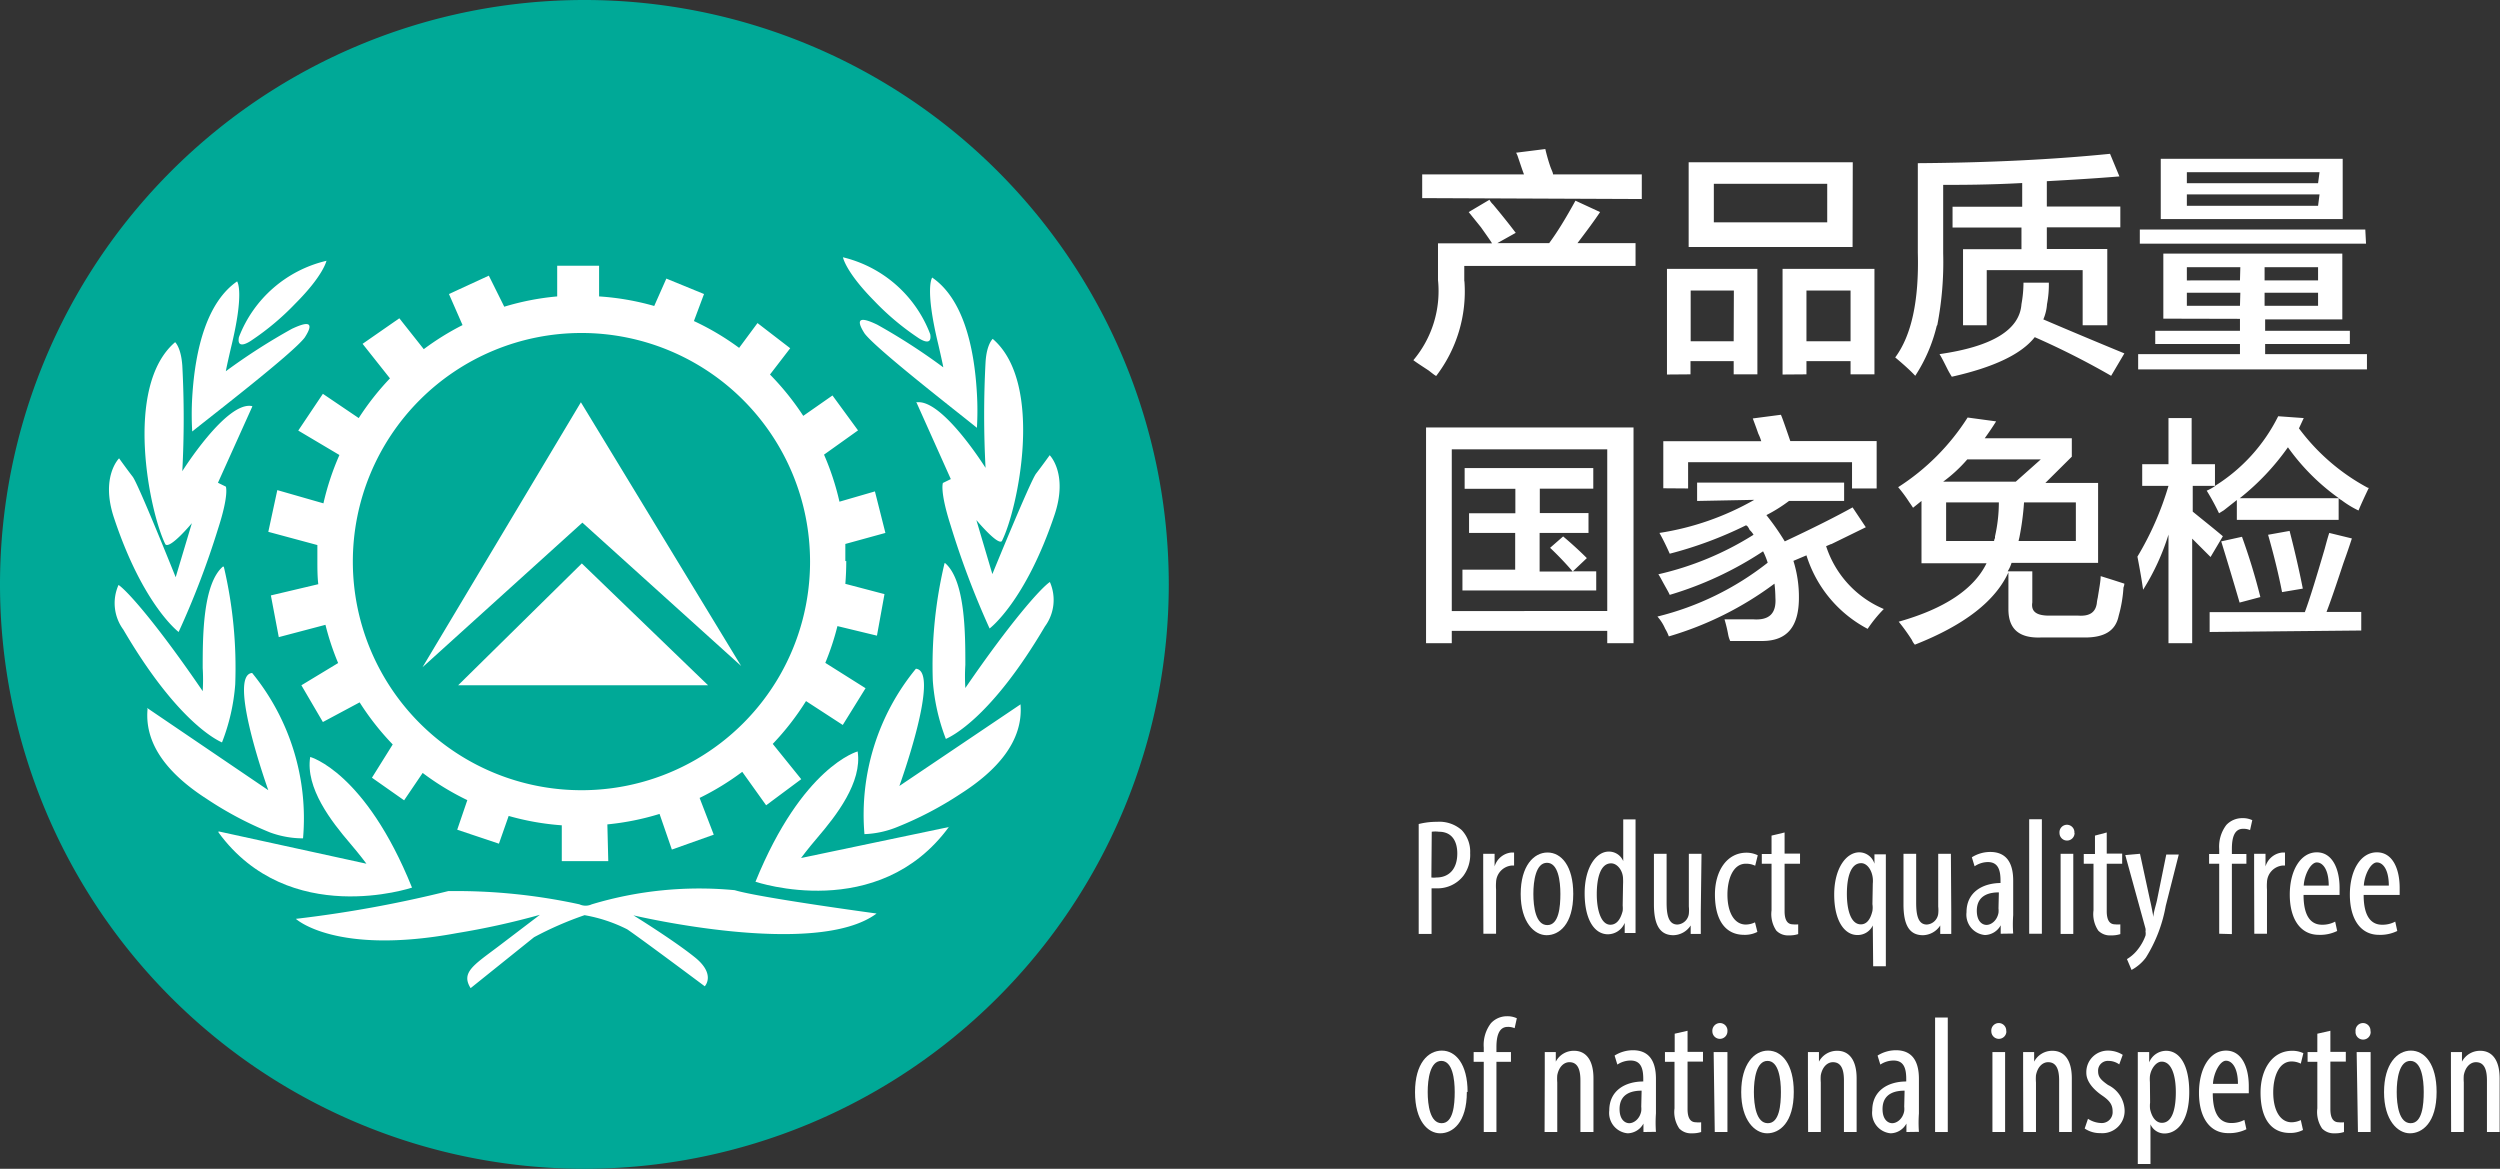 <svg xmlns="http://www.w3.org/2000/svg" xmlns:xlink="http://www.w3.org/1999/xlink" viewBox="0 0 136.04 63.6"><rect x="0" y="0" width="136.04" height="63.6" fill="#333333" stroke="none"/><defs><style>.cls-1{fill:none;}.cls-2{clip-path:url(#clip-path);}.cls-3{fill:#fff;}.cls-4{fill:#00a997;}</style><clipPath id="clip-path" transform="translate(0 0)"><rect class="cls-1" width="136.04" height="63.6"/></clipPath></defs><title>资源 8-10</title><g id="图层_2" data-name="图层 2"><g id="图层_1-2" data-name="图层 1"><g class="cls-2"><path class="cls-3" d="M79.68,15.28v-.81H89V13.23H85.84c.47-.62.89-1.18,1.23-1.69l-1.34-.62c-.55,1-1,1.73-1.43,2.31H81.48l1-.56c-.47-.62-.89-1.13-1.23-1.54a1,1,0,0,1-.2-.26l-1.13.67.67.83c.26.37.47.66.6.87H78.25v2a5.84,5.84,0,0,1-1.34,4.36c.17.13.45.31.83.56.17.13.3.24.41.3a7.56,7.56,0,0,0,1.54-5.13m9.65-4.5V9.49H84.51c0-.1-.09-.25-.16-.46a9.54,9.54,0,0,1-.26-.92l-1.59.2a1.22,1.22,0,0,1,.11.26c.14.41.24.72.32.92H77.39v1.29Zm11.48-2H91.89v4.61h8.92ZM98.3,20.37v-.72h2.4v.72H102V14.63H97v5.75Zm-6.31,0v-.72h2.35v.72h1.29V14.63H90.71v5.75Zm7.44-8.27H93.26V10h6.17Zm1.27,6.47H98.3V15.81h2.4Zm-6.36,0H92V15.81h2.35Zm11.08-.88a18,18,0,0,0,.32-3.9V10.06c1,0,2.43,0,4.3-.1v1.29h-3.79v1.13H110v1.18h-3.18V17.7h1.29v-3h5.22v3h1.34V13.55h-3.29V12.37h4V11.24h-4V9.86c1.44-.08,2.76-.16,3.95-.26l-.51-1.23q-4.67.47-10.46.51v4.87c.07,2.6-.34,4.5-1.23,5.7.49.41.84.73,1.09,1a8.66,8.66,0,0,0,1.17-2.72m5.34.62a43.13,43.13,0,0,1,4.15,2.1l.72-1.22q-2.26-.93-4.41-1.85a2.54,2.54,0,0,0,.2-.83,5.6,5.6,0,0,0,.1-1.17h-1.38a6.64,6.64,0,0,1-.11,1.17c-.1,1.4-1.59,2.31-4.46,2.72.11.17.24.43.41.77a5,5,0,0,0,.26.46c2.28-.51,3.79-1.23,4.51-2.15m11.17-1V18h-4.61v.72h4.61v.55h-5.54v.83H128.8v-.83h-5.54v-.55h4.61V18h-4.61v-.62h4.2V13.8h-9.74v3.54Zm5.59-8.71h-9.9v3.28h9.9Zm1.23,3.85H116.44v.77h12.31Zm-2.57-1.29H119v-.62h7.22Zm0-1.23H119v-.6h7.22Zm-4.25,5.29H119v-.72h2.91Zm0,1.38H119v-.71h2.91Zm4.25-1.38h-2.91v-.72h2.91Zm0,1.38h-2.91v-.71h2.91Z" transform="translate(0 0)"/><path class="cls-3" d="M79,35v-.67h8.46V35h1.43V23.26H77.6V35Zm8.46-1.75H79v-8.8h8.46Zm-5-6.65v1.33H79.94V29h2.51v2H79.58v1.13h7.28V31.09H85.59l.76-.72c-.41-.41-.84-.8-1.29-1.18l-.71.62a17,17,0,0,1,1.23,1.29h-1.8V29h2.66V27.92H83.79V26.59H86.7V25.47h-7v1.13Zm13,.6A15,15,0,0,1,90.3,29c.21.37.39.75.56,1.13A21.35,21.35,0,0,0,95,28.59c.08,0,.15.12.21.25a1.05,1.05,0,0,1,.21.26,16.65,16.65,0,0,1-5.18,2.15c.07.09.17.29.32.56s.24.42.3.56A19,19,0,0,0,95.94,30a4,4,0,0,1,.25.62,15.77,15.77,0,0,1-6,2.93,2.44,2.44,0,0,1,.42.66,2.24,2.24,0,0,1,.2.42,18.13,18.13,0,0,0,5.75-2.87,7,7,0,0,1,.05.76c.06.87-.34,1.25-1.23,1.18H93.84a7.6,7.6,0,0,1,.2.83,1.45,1.45,0,0,0,.11.35h1.74c1.37,0,2-.79,2-2.36a6.54,6.54,0,0,0-.3-2l.71-.3a6.8,6.8,0,0,0,3.33,4,7.29,7.29,0,0,1,.88-1.08,5.57,5.57,0,0,1-3.14-3.42c.25-.1.33-.15.26-.1l1.9-.93-.72-1.08c-.92.51-2.15,1.13-3.69,1.85a13.33,13.33,0,0,0-1-1.43,8.35,8.35,0,0,0,1.23-.77h3v-1h-8v1Zm-3.6-.62V25.15h8.92v1.43h1.34V24H97.42c-.07-.21-.17-.5-.3-.87s-.17-.47-.21-.56l-1.53.2c.06.17.17.45.3.83a2.45,2.45,0,0,1,.16.41H90.51v2.56Zm17.43,4.57v2c0,1.05.55,1.58,1.75,1.54h2.41c1.05,0,1.67-.35,1.84-1.18a7.14,7.14,0,0,0,.26-1.54.62.62,0,0,0,.05-.21l-.62-.2-.67-.21c0,.27-.08.67-.16,1.18a2,2,0,0,0-.05.3c-.07.49-.39.71-1,.67h-1.59c-.68,0-1-.21-.92-.72V31.09h-1.34a1.93,1.93,0,0,0,.21-.46h4.71V26.28h-2.87l1.44-1.43v-1H108c.2-.28.41-.58.62-.92l-1.55-.21a12.38,12.38,0,0,1-3.78,3.79,7.51,7.51,0,0,1,.6.81c.1.14.17.25.21.31l.46-.37v3.39h3.54c-.68,1.4-2.27,2.47-4.78,3.18a10.35,10.35,0,0,1,.72,1,.84.84,0,0,0,.16.25c2.69-1.06,4.41-2.38,5.12-4m3.64-1.64h-3.12l.05-.21a15,15,0,0,0,.25-1.89h2.82Zm-4.19-2.1a8.51,8.51,0,0,1-.21,1.85v.09a.36.36,0,0,0-.05.16h-2.61v-2.1Zm.92-1.13h-3.95A7.91,7.91,0,0,0,107.05,25h4Zm18.8,8.1V33.3h-1.89c.24-.62.54-1.51.92-2.66.21-.58.35-1,.46-1.34l-1.23-.3c-.06.17-.14.46-.25.87-.45,1.53-.8,2.69-1.08,3.44h-5.18v1.08ZM123,32.49a33.18,33.18,0,0,0-1-3.28l-1.13.25c.34,1.1.67,2.2,1,3.33Zm2.31-.46c-.21-1.06-.45-2.1-.72-3.14l-1.17.21c.34,1.19.59,2.24.76,3.12Zm3.53-5.49a11.33,11.33,0,0,1-3.74-3.23l.26-.56-1.39-.1a9.38,9.38,0,0,1-3.44,3.79V25.26h-1.27V22.75H118v2.51h-1.43v1.18H118a16.57,16.57,0,0,1-1.69,3.85c.14.72.24,1.31.31,1.8a12.64,12.64,0,0,0,1.38-3V35h1.29V29.31l1,1,.67-1.13c-.58-.49-1.13-.92-1.64-1.34V26.44h1.23a2.75,2.75,0,0,1-.47.26,12.66,12.66,0,0,1,.67,1.23l.26-.16.71-.56v1.08h5.54V27.11a.82.82,0,0,0,.16.11,5.44,5.44,0,0,0,.92.56c.17-.41.37-.83.56-1.23m-1.63.56h-5.39a13.31,13.31,0,0,0,2.62-2.77,11.77,11.77,0,0,0,2.77,2.77" transform="translate(0 0)"/><path class="cls-3" d="M77.2,44.84a4,4,0,0,1,1-.12,1.83,1.83,0,0,1,1.34.45A1.7,1.7,0,0,1,80,46.42a1.92,1.92,0,0,1-.37,1.24,1.78,1.78,0,0,1-1.43.68H77.9v2.48H77.2Zm.69,2.91a1.08,1.08,0,0,0,.27,0c.68,0,1.14-.45,1.14-1.31,0-.62-.26-1.18-1-1.18a1.42,1.42,0,0,0-.39,0Z" transform="translate(0 0)"/><path class="cls-3" d="M80.71,47.58c0-.37,0-.8,0-1.12h.62l0,.69h0a1.06,1.06,0,0,1,.92-.76h.14v.71h-.14a.94.94,0,0,0-.84.91,2.65,2.65,0,0,0,0,.39v2.41h-.69Z" transform="translate(0 0)"/><path class="cls-3" d="M85.61,48.64c0,1.68-.78,2.25-1.45,2.25s-1.41-.71-1.41-2.24.71-2.26,1.46-2.26,1.4.73,1.4,2.25m-2.17,0c0,.72.13,1.7.76,1.7s.71-1,.71-1.7-.12-1.69-.73-1.69-.74,1-.74,1.69" transform="translate(0 0)"/><path class="cls-3" d="M89,44.59v5.18c0,.3,0,.79,0,1h-.59l0-.55h0a1,1,0,0,1-.91.62c-.74,0-1.27-.8-1.27-2.23s.64-2.27,1.31-2.27a.84.84,0,0,1,.79.52h0V44.59Zm-.68,3.53a2.86,2.86,0,0,0,0-.29c0-.45-.31-.85-.65-.85-.58,0-.78.8-.78,1.68s.24,1.66.74,1.66c.22,0,.51-.12.67-.75a1.43,1.43,0,0,0,0-.29Z" transform="translate(0 0)"/><path class="cls-3" d="M92.55,49.63c0,.49,0,.86,0,1.19H92l0-.46h0a1.15,1.15,0,0,1-.94.53c-.76,0-1.06-.6-1.06-1.68V46.46h.69v2.66c0,.68.11,1.19.59,1.19a.67.67,0,0,0,.62-.58,1.88,1.88,0,0,0,0-.4V46.46h.69Z" transform="translate(0 0)"/><path class="cls-3" d="M95.63,50.71a1.48,1.48,0,0,1-.72.16c-1,0-1.59-.77-1.59-2.2,0-1.25.63-2.27,1.72-2.27a1.41,1.41,0,0,1,.61.14l-.14.57A1.13,1.13,0,0,0,95,47c-.69,0-1,.83-1,1.68,0,1,.39,1.63,1,1.63a1.18,1.18,0,0,0,.5-.12Z" transform="translate(0 0)"/><path class="cls-3" d="M97.11,45.3v1.15h.84V47h-.84v2.58c0,.57.21.72.46.72a1.34,1.34,0,0,0,.28,0l0,.53a1.52,1.52,0,0,1-.51.07.88.88,0,0,1-.68-.26,1.6,1.6,0,0,1-.26-1.1V47h-.53v-.53h.53v-1Z" transform="translate(0 0)"/><path class="cls-3" d="M101.91,50.36h0a.91.91,0,0,1-.84.52c-.7,0-1.26-.77-1.26-2.2s.65-2.3,1.37-2.3A.87.87,0,0,1,102,47h0l0-.51h.62c0,.31,0,.69,0,1.36v4.73h-.69Zm0-2.28a1.5,1.5,0,0,0,0-.29c-.05-.46-.32-.82-.63-.82-.57,0-.78.76-.78,1.67s.23,1.66.76,1.66c.22,0,.49-.13.63-.73a1.25,1.25,0,0,0,0-.37Z" transform="translate(0 0)"/><path class="cls-3" d="M106.18,49.63c0,.49,0,.86,0,1.19h-.6l0-.46h0a1.15,1.15,0,0,1-.94.53c-.77,0-1.06-.6-1.06-1.68V46.46h.69v2.66c0,.68.11,1.19.58,1.19a.67.67,0,0,0,.62-.58,1.81,1.81,0,0,0,0-.4V46.46h.69Z" transform="translate(0 0)"/><path class="cls-3" d="M108.87,50.81l0-.46h0a1,1,0,0,1-.86.53,1.11,1.11,0,0,1-1-1.24c0-1.09.87-1.58,1.85-1.59v-.14c0-.58-.14-1-.69-1a1.31,1.31,0,0,0-.72.23l-.15-.49a1.89,1.89,0,0,1,1-.29c.87,0,1.25.58,1.25,1.56v1.88a6.9,6.9,0,0,0,0,1Zm-.1-2.25c-.36,0-1.2.06-1.2,1,0,.57.29.77.53.77s.57-.22.65-.66a1.15,1.15,0,0,0,0-.24Z" transform="translate(0 0)"/><rect class="cls-3" x="110.42" y="44.58" width="0.69" height="6.23"/><path class="cls-3" d="M112.89,45.33a.41.41,0,1,1-.82,0,.41.41,0,0,1,.4-.45.41.41,0,0,1,.41.45m-.75,1.13h.69v4.36h-.69Z" transform="translate(0 0)"/><path class="cls-3" d="M114.64,45.3v1.15h.84V47h-.84v2.58c0,.57.21.72.46.72a1.34,1.34,0,0,0,.28,0l0,.53a1.52,1.52,0,0,1-.51.07.88.88,0,0,1-.69-.26,1.6,1.6,0,0,1-.26-1.1V47h-.53v-.53H114v-1Z" transform="translate(0 0)"/><path class="cls-3" d="M116.45,46.46,117,49c.08.34.13.63.18.9h0c0-.24.12-.58.19-.89l.51-2.51h.68l-.71,2.8a7.89,7.89,0,0,1-1.08,2.81,2.39,2.39,0,0,1-.78.67l-.25-.59a2.11,2.11,0,0,0,.61-.55,2.68,2.68,0,0,0,.4-.73.61.61,0,0,0,0-.22.52.52,0,0,0,0-.16l-1.1-4Z" transform="translate(0 0)"/><path class="cls-3" d="M120.76,50.81V47h-.55v-.53h.55V46.2a1.94,1.94,0,0,1,.39-1.31,1.18,1.18,0,0,1,.87-.37,1.2,1.2,0,0,1,.54.11l-.12.54a.89.89,0,0,0-.38-.07c-.5,0-.61.53-.61,1.1v.27h.79V47h-.79v3.83Z" transform="translate(0 0)"/><path class="cls-3" d="M122.66,47.58c0-.37,0-.8,0-1.12h.62l0,.69h0a1.06,1.06,0,0,1,.92-.76h.14v.71h-.14a.94.94,0,0,0-.84.91,2.65,2.65,0,0,0,0,.39v2.41h-.69Z" transform="translate(0 0)"/><path class="cls-3" d="M125.35,48.7c0,1.33.53,1.62,1,1.62a1.46,1.46,0,0,0,.72-.17l.11.51a2.09,2.09,0,0,1-1,.21c-1,0-1.58-.86-1.58-2.19s.6-2.3,1.47-2.3,1.24.94,1.24,1.93c0,.16,0,.28,0,.39Zm1.37-.51c0-.87-.32-1.26-.65-1.26s-.68.67-.71,1.26Z" transform="translate(0 0)"/><path class="cls-3" d="M128.62,48.7c0,1.33.53,1.62,1,1.62a1.46,1.46,0,0,0,.72-.17l.11.51a2.09,2.09,0,0,1-1,.21c-1,0-1.58-.86-1.58-2.19s.59-2.3,1.47-2.3,1.24.94,1.24,1.93c0,.16,0,.28,0,.39Zm1.37-.51c0-.87-.32-1.26-.65-1.26s-.68.67-.71,1.26Z" transform="translate(0 0)"/><path class="cls-3" d="M79.82,59.42c0,1.68-.78,2.25-1.45,2.25S77,61,77,59.43s.71-2.26,1.46-2.26,1.4.73,1.4,2.25m-2.17,0c0,.72.13,1.7.76,1.7s.71-1,.71-1.7-.12-1.69-.73-1.69-.74,1-.74,1.69" transform="translate(0 0)"/><path class="cls-3" d="M80.74,61.6V57.78h-.55v-.53h.55V57a1.94,1.94,0,0,1,.39-1.32A1.18,1.18,0,0,1,82,55.3a1.2,1.2,0,0,1,.54.11l-.12.54a.89.89,0,0,0-.38-.07c-.49,0-.61.53-.61,1.1v.27h.79v.53h-.79V61.6Z" transform="translate(0 0)"/><path class="cls-3" d="M84.06,58.37c0-.51,0-.77,0-1.12h.6l0,.52h0a1.1,1.1,0,0,1,1-.59c.6,0,1.05.45,1.05,1.5V61.6H86V58.8c0-.51-.1-1-.6-1-.29,0-.57.24-.66.71a2.42,2.42,0,0,0,0,.39V61.6h-.69Z" transform="translate(0 0)"/><path class="cls-3" d="M89.43,61.6l0-.46h0a1,1,0,0,1-.86.53,1.11,1.11,0,0,1-1-1.24c0-1.09.87-1.58,1.85-1.58v-.14c0-.59-.14-1-.69-1a1.31,1.31,0,0,0-.72.22l-.15-.49a1.88,1.88,0,0,1,1-.29c.87,0,1.25.58,1.25,1.56v1.88a7.06,7.06,0,0,0,0,1Zm-.1-2.25c-.36,0-1.2.06-1.2,1,0,.57.29.77.53.77s.57-.22.65-.66a1.15,1.15,0,0,0,0-.24Z" transform="translate(0 0)"/><path class="cls-3" d="M91.83,56.09v1.15h.84v.53h-.84v2.58c0,.57.21.72.46.72a1.28,1.28,0,0,0,.28,0l0,.53a1.52,1.52,0,0,1-.51.07.88.88,0,0,1-.68-.26,1.6,1.6,0,0,1-.26-1.1V57.78H90.6v-.53h.53v-1Z" transform="translate(0 0)"/><path class="cls-3" d="M94,56.12a.41.41,0,1,1-.82,0,.42.42,0,0,1,.41-.45.41.41,0,0,1,.41.45m-.75,1.13H94V61.6h-.69Z" transform="translate(0 0)"/><path class="cls-3" d="M97.61,59.42c0,1.68-.78,2.25-1.45,2.25s-1.41-.71-1.41-2.24.71-2.26,1.46-2.26,1.4.73,1.4,2.25m-2.17,0c0,.72.13,1.7.76,1.7s.71-1,.71-1.7-.12-1.69-.73-1.69-.74,1-.74,1.69" transform="translate(0 0)"/><path class="cls-3" d="M98.38,58.37c0-.51,0-.77,0-1.12h.6l0,.52h0a1.11,1.11,0,0,1,1-.59c.6,0,1.05.45,1.05,1.5V61.6h-.69V58.8c0-.51-.1-1-.6-1-.29,0-.57.24-.66.71a2.42,2.42,0,0,0,0,.39V61.6h-.69Z" transform="translate(0 0)"/><path class="cls-3" d="M103.74,61.6l0-.46h0a1,1,0,0,1-.86.53,1.11,1.11,0,0,1-1-1.24c0-1.09.87-1.58,1.85-1.58v-.14c0-.59-.14-1-.69-1a1.31,1.31,0,0,0-.72.22l-.15-.49a1.88,1.88,0,0,1,1-.29c.87,0,1.25.58,1.25,1.56v1.88a6.9,6.9,0,0,0,0,1Zm-.1-2.25c-.36,0-1.2.06-1.2,1,0,.57.29.77.53.77s.57-.22.65-.66a1.15,1.15,0,0,0,0-.24Z" transform="translate(0 0)"/><rect class="cls-3" x="105.3" y="55.37" width="0.69" height="6.23"/><path class="cls-3" d="M109.18,56.12a.41.41,0,1,1-.82,0,.41.41,0,0,1,.4-.45.41.41,0,0,1,.41.45m-.75,1.13h.69V61.6h-.69Z" transform="translate(0 0)"/><path class="cls-3" d="M110.09,58.37c0-.51,0-.77,0-1.12h.6l0,.52h0a1.11,1.11,0,0,1,1-.59c.6,0,1.05.45,1.05,1.5V61.6h-.69V58.8c0-.51-.1-1-.6-1-.29,0-.57.24-.66.71a2.42,2.42,0,0,0,0,.39V61.6h-.69Z" transform="translate(0 0)"/><path class="cls-3" d="M113.62,60.88a1.38,1.38,0,0,0,.7.23.59.59,0,0,0,.64-.63c0-.33-.12-.56-.56-.86s-.87-.74-.87-1.24a1.17,1.17,0,0,1,1.2-1.21,1.49,1.49,0,0,1,.78.23l-.19.52a1,1,0,0,0-.58-.19.53.53,0,0,0-.57.55c0,.3.11.46.54.76a1.59,1.59,0,0,1,.9,1.32,1.21,1.21,0,0,1-1.31,1.3,1.48,1.48,0,0,1-.86-.25Z" transform="translate(0 0)"/><path class="cls-3" d="M116.33,58.61c0-.67,0-1.05,0-1.36h.62l0,.56h0a1,1,0,0,1,.92-.63c.76,0,1.26.81,1.26,2.24,0,1.61-.67,2.26-1.35,2.26a.83.83,0,0,1-.76-.5h0v2.16h-.69ZM117,60a1.47,1.47,0,0,0,0,.36c.14.62.45.74.64.74.58,0,.76-.79.76-1.67s-.22-1.66-.77-1.66c-.31,0-.59.4-.64.79a2,2,0,0,0,0,.33Z" transform="translate(0 0)"/><path class="cls-3" d="M120.41,59.49c0,1.33.53,1.62,1,1.62a1.47,1.47,0,0,0,.72-.17l.11.51a2.11,2.11,0,0,1-1,.21c-1,0-1.58-.86-1.58-2.19s.59-2.3,1.47-2.3,1.24.94,1.24,1.93c0,.16,0,.28,0,.39Zm1.37-.51c0-.87-.32-1.26-.65-1.26s-.68.67-.71,1.26Z" transform="translate(0 0)"/><path class="cls-3" d="M125.32,61.49a1.48,1.48,0,0,1-.72.16c-1,0-1.59-.76-1.59-2.2,0-1.25.63-2.27,1.72-2.27a1.4,1.4,0,0,1,.61.13l-.14.57a1.13,1.13,0,0,0-.5-.12c-.69,0-1,.83-1,1.68,0,1,.39,1.63,1,1.63a1.18,1.18,0,0,0,.5-.12Z" transform="translate(0 0)"/><path class="cls-3" d="M126.81,56.09v1.15h.84v.53h-.84v2.58c0,.57.21.72.46.72a1.28,1.28,0,0,0,.28,0l0,.53a1.52,1.52,0,0,1-.51.07.88.88,0,0,1-.68-.26,1.6,1.6,0,0,1-.26-1.1V57.78h-.53v-.53h.53v-1Z" transform="translate(0 0)"/><path class="cls-3" d="M129,56.12a.41.41,0,0,1-.42.45.41.41,0,0,1-.4-.45.41.41,0,0,1,.4-.45.41.41,0,0,1,.41.45m-.75,1.13H129V61.6h-.69Z" transform="translate(0 0)"/><path class="cls-3" d="M132.59,59.42c0,1.68-.78,2.25-1.45,2.25s-1.41-.71-1.41-2.24.71-2.26,1.46-2.26,1.4.73,1.4,2.25m-2.17,0c0,.72.13,1.7.76,1.7s.71-1,.71-1.7-.12-1.69-.73-1.69-.74,1-.74,1.69" transform="translate(0 0)"/><path class="cls-3" d="M133.37,58.37c0-.51,0-.77,0-1.12h.6l0,.52h0a1.11,1.11,0,0,1,1-.59c.6,0,1.05.45,1.05,1.5V61.6h-.69V58.8c0-.51-.1-1-.6-1-.29,0-.57.24-.66.71a2.57,2.57,0,0,0,0,.39V61.6h-.69Z" transform="translate(0 0)"/><path class="cls-4" d="M0,31.8A31.8,31.8,0,1,1,31.8,63.6,31.8,31.8,0,0,1,0,31.8" transform="translate(0 0)"/><path class="cls-3" d="M17.77,14.17s-.14.79-1.7,2.35a14.16,14.16,0,0,1-2.38,2s-.83.6-.69-.17a6.76,6.76,0,0,1,4.77-4.16" transform="translate(0 0)"/><path class="cls-3" d="M12.9,15.31s.43.52-.34,3.65c-.27,1.17-.27,1.24-.27,1.24a33.21,33.21,0,0,1,3.6-2.31c.52-.24,1.39-.6.69.48-.65.86-5,4.21-6.12,5.11a16,16,0,0,1,0-1.86c.16-2.7.83-5.21,2.46-6.32" transform="translate(0 0)"/><path class="cls-3" d="M13.73,22.12l-1.87,4.15.43.21s.18.43-.42,2.28a46.17,46.17,0,0,1-2.15,5.63S7.78,32.94,6.2,28.17c-.74-2.23.28-3.23.28-3.23s.43.6.74,1,2.34,5.47,2.34,5.47l.88-2.94S9.25,29.9,9,29.62c-.86-1.72-2.29-8.59.53-11,0,0,.32.28.39,1.27a54.49,54.49,0,0,1,0,5.75s2.41-3.84,3.8-3.54" transform="translate(0 0)"/><path class="cls-3" d="M12.18,30.84a24,24,0,0,1,.62,6.4,10.93,10.93,0,0,1-.72,3.16c-.31-.14-2.46-1.17-5.37-6.14a2.43,2.43,0,0,1-.26-2.43c.53.36,2.2,2.29,4.58,5.78a10.3,10.3,0,0,0,0-1.26c0-1.68,0-4.57,1.1-5.52" transform="translate(0 0)"/><path class="cls-3" d="M8,38.52,14.6,43s-2.25-6.26-.88-6.38a12.51,12.51,0,0,1,2.77,9,5.22,5.22,0,0,1-1.79-.32,19.17,19.17,0,0,1-3.44-1.82c-1.9-1.22-3.42-2.83-3.23-4.9" transform="translate(0 0)"/><path class="cls-3" d="M11.89,45.24,19.94,47s-.36-.49-.9-1.12c-1-1.17-2.43-3-2.16-4.69,0,0,3,.81,5.54,7.11,0,0-6.69,2.25-10.53-3" transform="translate(0 0)"/><path class="cls-3" d="M45.87,14s.14.79,1.69,2.36a14.13,14.13,0,0,0,2.37,2s.82.6.69-.17A6.77,6.77,0,0,0,45.87,14" transform="translate(0 0)"/><path class="cls-3" d="M50.73,15.1s-.43.52.33,3.65c.27,1.17.27,1.24.27,1.24a33.26,33.26,0,0,0-3.59-2.32c-.52-.25-1.39-.61-.69.48.65.86,5,4.23,6.11,5.13a16,16,0,0,0,0-1.86c-.15-2.7-.81-5.21-2.44-6.32" transform="translate(0 0)"/><path class="cls-3" d="M49.88,21.92l1.86,4.15-.43.21s-.18.43.41,2.28a46.42,46.42,0,0,0,2.13,5.64S55.8,32.75,57.39,28c.74-2.23-.27-3.23-.27-3.23s-.43.6-.74,1S54,31.24,54,31.24l-.87-2.94s1.18,1.41,1.39,1.14c.87-1.72,2.32-8.58-.5-11,0,0-.33.28-.39,1.27a54.33,54.33,0,0,0,0,5.75s-2.4-3.84-3.79-3.56" transform="translate(0 0)"/><path class="cls-3" d="M51.4,30.64a24,24,0,0,0-.64,6.4,11,11,0,0,0,.71,3.17c.31-.14,2.47-1.16,5.39-6.12a2.43,2.43,0,0,0,.27-2.42c-.53.36-2.21,2.28-4.6,5.77a10.39,10.39,0,0,1,0-1.26c0-1.68,0-4.57-1.09-5.53" transform="translate(0 0)"/><path class="cls-3" d="M55.53,38.33l-6.59,4.44s2.27-6.26.9-6.38a12.51,12.51,0,0,0-2.8,9A5.21,5.21,0,0,0,48.83,45a19.18,19.18,0,0,0,3.45-1.81c1.91-1.22,3.43-2.83,3.25-4.89" transform="translate(0 0)"/><path class="cls-3" d="M51.65,45l-8.06,1.69s.36-.49.9-1.12c1-1.17,2.44-3,2.18-4.68,0,0-3,.8-5.56,7.09,0,0,6.69,2.28,10.54-3" transform="translate(0 0)"/><path class="cls-3" d="M46,30.53q0-.47,0-.93L48.18,29l-.57-2.26-1.93.56a14.28,14.28,0,0,0-.84-2.56l1.85-1.32-1.39-1.9-1.59,1.11a14.54,14.54,0,0,0-1.81-2.25L43,18.95l-1.78-1.37-1,1.35a14.26,14.26,0,0,0-2.46-1.46L38.31,16l-2.05-.84-.66,1.49a14.27,14.27,0,0,0-3-.52l0-1.67-2.28,0,0,1.67a14.24,14.24,0,0,0-2.88.56L26.6,15l-2.17,1,.74,1.69A14.38,14.38,0,0,0,23.06,19l-1.33-1.68-2,1.39,1.49,1.88a14.53,14.53,0,0,0-1.7,2.16l-1.95-1.32-1.34,2,2.24,1.33a14.39,14.39,0,0,0-.87,2.63l-2.51-.72-.49,2.27,2.67.72c0,.3,0,.6,0,.9s0,.82.05,1.23l-2.58.61.43,2.27L17.71,34a14.32,14.32,0,0,0,.69,2.08l-2,1.21,1.17,2,2-1.07a14.51,14.51,0,0,0,1.8,2.29l-1.13,1.81,1.75,1.23L23,42.06a14.38,14.38,0,0,0,2.43,1.48l-.55,1.61,2.27.76.53-1.51a14.22,14.22,0,0,0,2.89.51l0,1.95,2.53,0-.05-2a14.28,14.28,0,0,0,2.84-.57l.67,1.94,2.28-.81-.77-2A14.43,14.43,0,0,0,40.39,42l1.3,1.82L43.6,42.4l-1.55-1.92a14.46,14.46,0,0,0,1.81-2.33l2,1.3,1.24-2-2.19-1.38a14.34,14.34,0,0,0,.66-2l2.15.52.41-2.26L46,31.77q.05-.61.05-1.24M31.66,43A12.44,12.44,0,1,1,44.08,30.53,12.43,12.43,0,0,1,31.66,43" transform="translate(0 0)"/><polygon class="cls-3" points="31.61 21.89 22.99 36.31 31.69 28.44 40.33 36.24 31.61 21.89"/><polygon class="cls-3" points="31.66 30.66 24.93 37.29 38.53 37.29 31.66 30.66"/><path class="cls-3" d="M16.1,50s2.15,2,8.74.78a41.88,41.88,0,0,0,4.54-1l-2.3,1.75c-1.33,1-2,1.4-1.47,2.24L29.06,51a18.49,18.49,0,0,1,2.75-1.2,8.27,8.27,0,0,1,2.32.77c.81.55,4.22,3.1,4.22,3.1s.62-.64-.53-1.57-3.35-2.29-3.35-2.29,9.93,2.36,13.23-.1c0,0-6.37-.86-7.72-1.27a20.32,20.32,0,0,0-7.78.77.8.8,0,0,1-.67,0,31.61,31.61,0,0,0-7.14-.72A65.81,65.81,0,0,1,16.1,50" transform="translate(0 0)"/></g></g></g></svg>